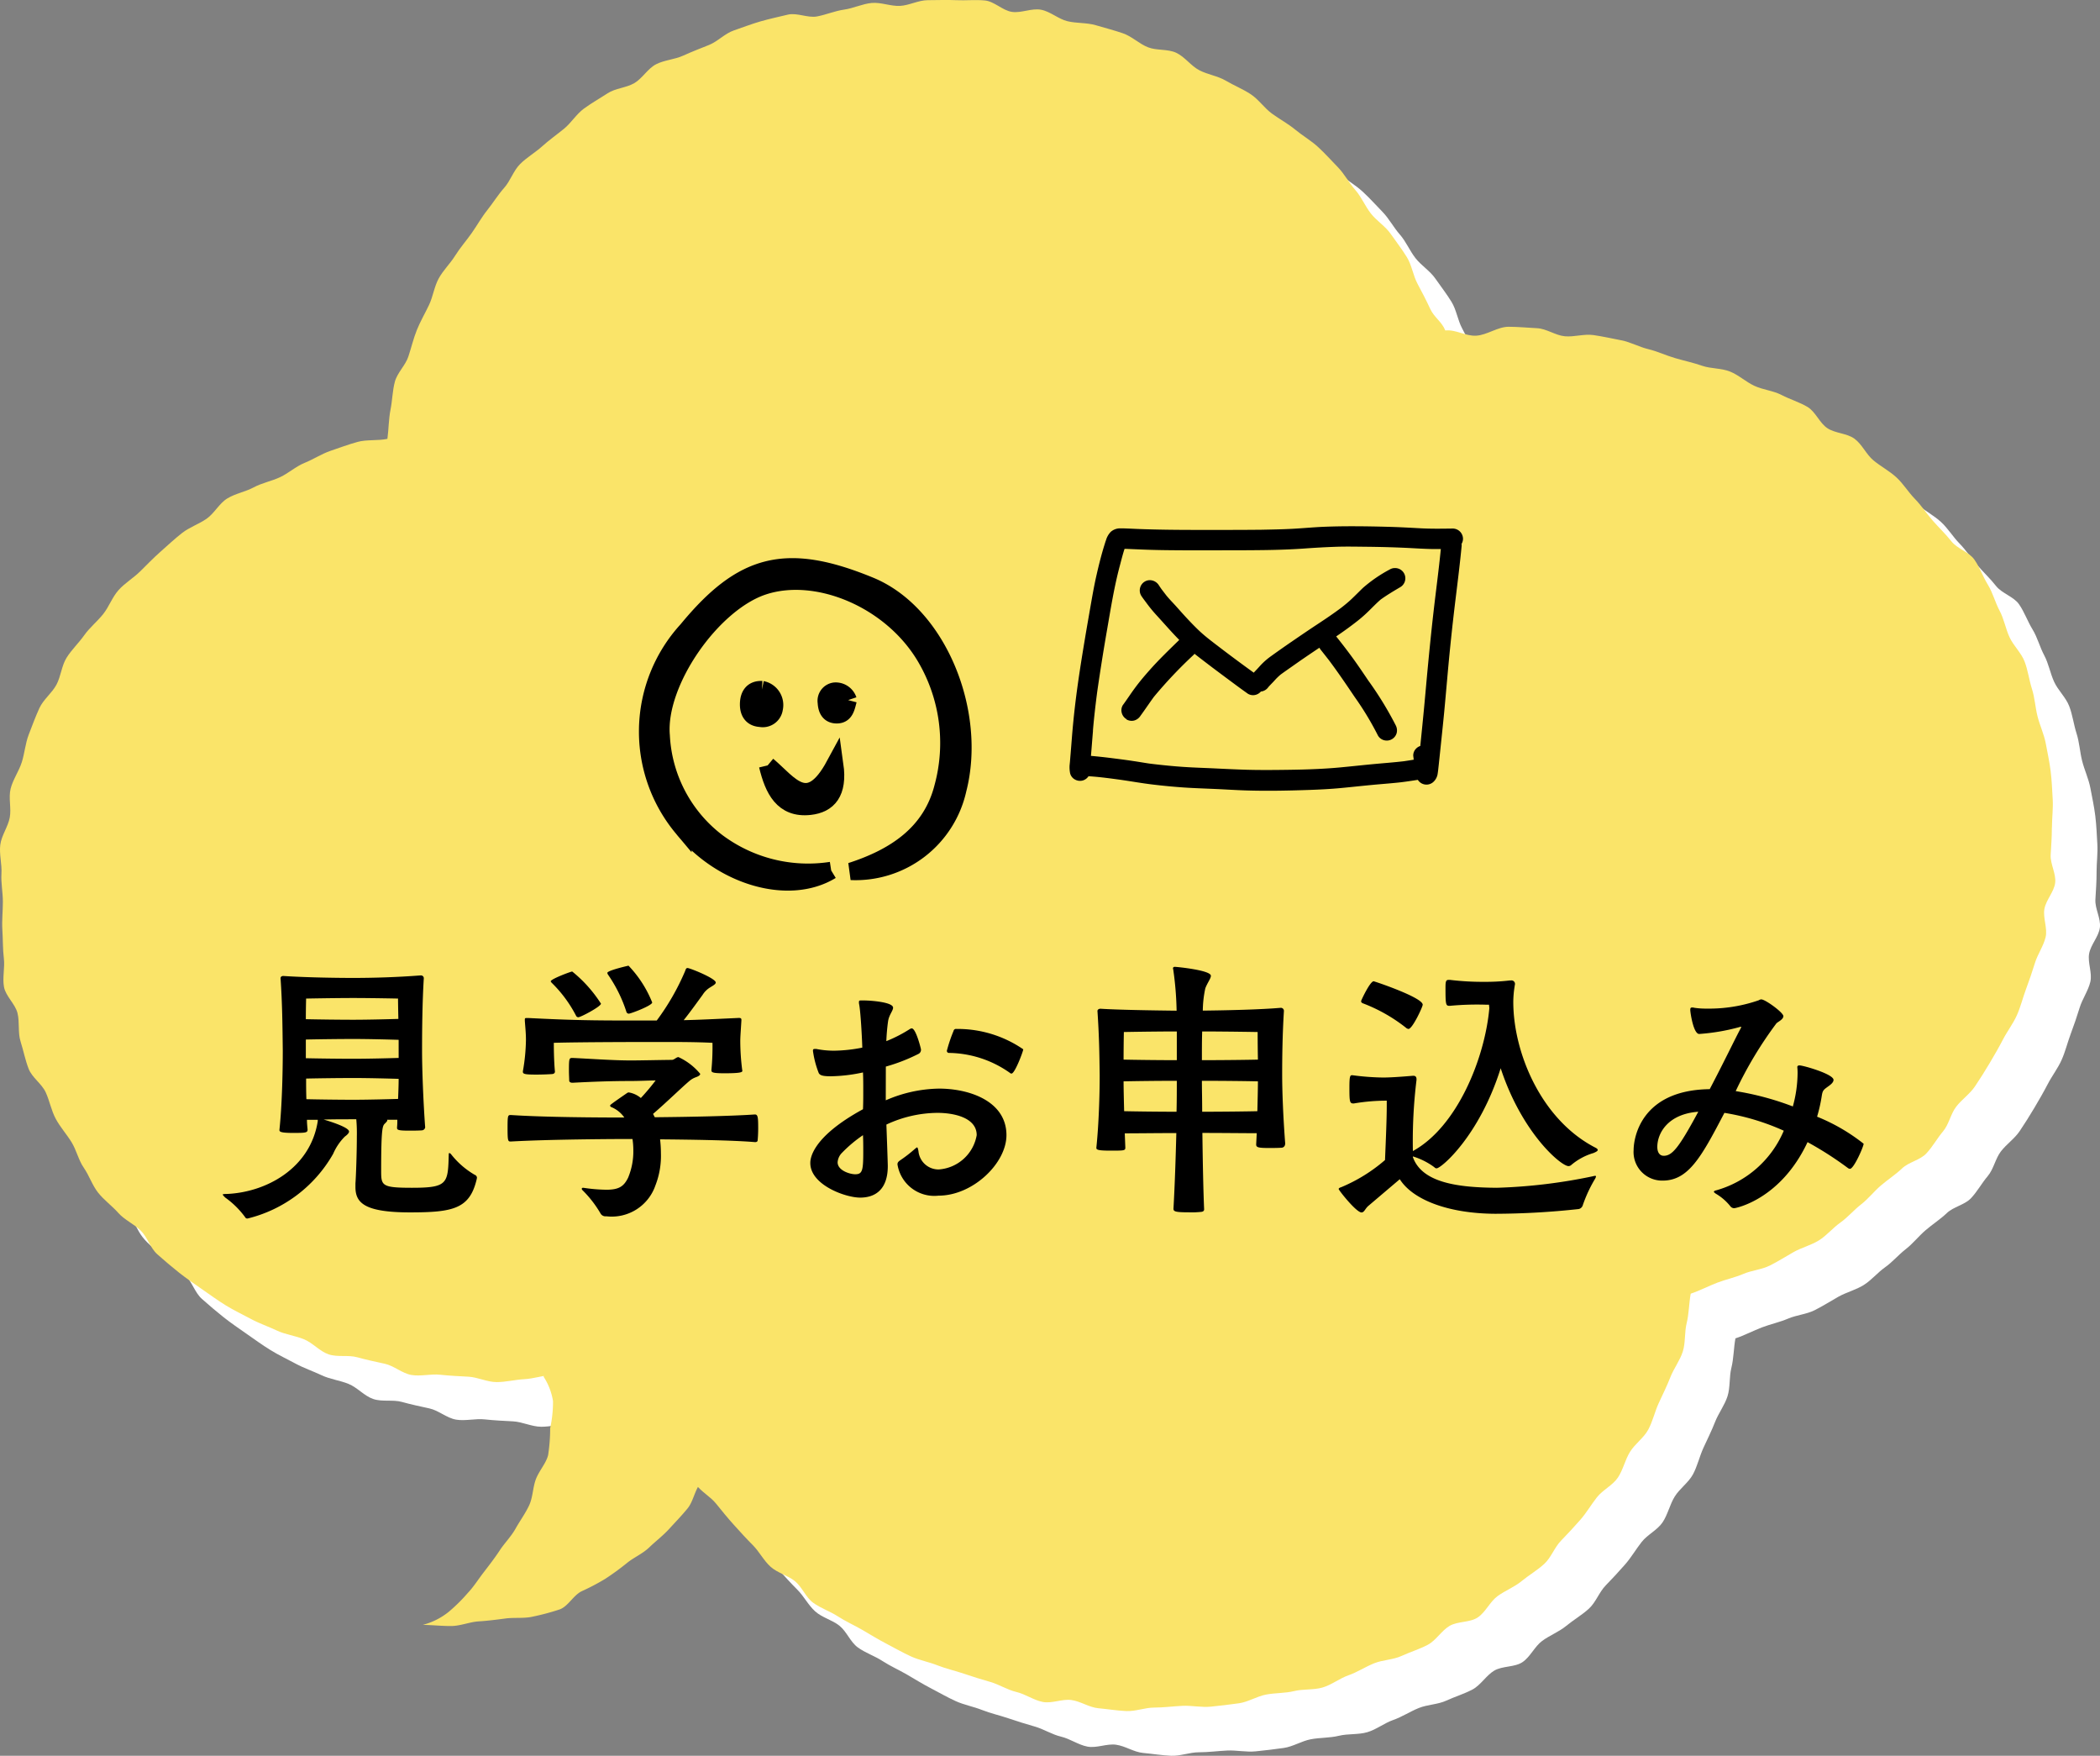<svg xmlns="http://www.w3.org/2000/svg" xmlns:xlink="http://www.w3.org/1999/xlink" width="120.554" height="100.769" viewBox="0 0 120.554 100.769">
  <rect x="0" y="0" width="120.554" height="100.769" fill="#808080" stroke="none"/>
  <defs>
    <clipPath id="clip-path">
      <rect id="長方形_94" data-name="長方形 94" width="120.554" height="100.769" fill="none"/>
    </clipPath>
    <clipPath id="clip-path-3">
      <rect id="長方形_92" data-name="長方形 92" width="117.992" height="98.207" fill="none"/>
    </clipPath>
    <clipPath id="clip-path-4">
      <rect id="長方形_88" data-name="長方形 88" width="22.584" height="15.18"/>
    </clipPath>
  </defs>
  <g id="sp_ふきだし02" transform="translate(-12786.8 330.004)">
    <g id="グループ_206" data-name="グループ 206" transform="translate(12786.8 -330.004)">
      <g id="グループ_205" data-name="グループ 205" clip-path="url(#clip-path)">
        <g id="グループ_204" data-name="グループ 204">
          <g id="グループ_203" data-name="グループ 203" clip-path="url(#clip-path)">
            <path id="パス_21438" data-name="パス 21438" d="M122.795,52.495c0-.545.076-1.08.044-1.617s-.052-1.081-.118-1.615-.181-1.065-.281-1.595-.338-1.026-.471-1.548-.158-1.072-.323-1.586-.228-1.067-.423-1.571-.637-.9-.863-1.391-.315-1.044-.57-1.521-.388-1.027-.671-1.488-.467-1-.776-1.444-.983-.621-1.317-1.047-.724-.789-1.081-1.2-.646-.86-1.025-1.248-.659-.866-1.06-1.232-.888-.62-1.307-.965-.653-.922-1.089-1.244-1.1-.306-1.556-.605-.681-.949-1.148-1.225-1-.431-1.486-.683-1.058-.294-1.551-.521-.906-.623-1.41-.825-1.092-.155-1.606-.333-1.031-.287-1.553-.44-1.005-.386-1.534-.513-1.015-.405-1.548-.507-1.06-.223-1.6-.3-1.1.119-1.64.069-1.051-.437-1.595-.463-1.087-.082-1.632-.082c-.63,0-1.241.476-1.861.511s-1.157-.362-1.775-.3c-.2-.505-.639-.746-.865-1.238s-.475-.964-.73-1.442-.325-1.059-.608-1.522-.62-.892-.929-1.337-.805-.746-1.14-1.173-.54-.95-.9-1.358-.615-.91-.995-1.3-.745-.8-1.145-1.166-.883-.643-1.3-.988-.9-.6-1.341-.923-.759-.808-1.212-1.108-.968-.505-1.436-.781-1.042-.348-1.523-.6-.828-.768-1.321-1-1.127-.117-1.632-.32-.918-.624-1.432-.8S68.426,6.6,67.9,6.446s-1.09-.1-1.619-.228-.986-.558-1.52-.66-1.128.2-1.667.124-1.018-.606-1.56-.656-1.093.009-1.638-.016-1.087,0-1.632,0-1.069.3-1.6.328-1.093-.222-1.625-.173-1.049.306-1.579.381-1.036.294-1.561.394-1.15-.229-1.67-.1-1.062.241-1.576.389-1.031.348-1.537.522-.918.631-1.415.83-1,.392-1.486.614-1.081.249-1.556.495-.783.81-1.245,1.081-1.086.29-1.534.583-.929.564-1.361.88-.731.822-1.147,1.16-.859.651-1.256,1.01-.887.636-1.265,1.017-.552.96-.908,1.36-.636.86-.97,1.279-.591.886-.9,1.324-.662.836-.946,1.291-.687.837-.944,1.308-.324,1.032-.554,1.518-.5.941-.7,1.44-.319,1.015-.488,1.525-.637.926-.775,1.446-.143,1.071-.249,1.6-.105,1.141-.178,1.675c-.533.117-1.19.031-1.711.175s-1.042.338-1.554.512-.982.488-1.484.69-.921.592-1.411.822-1.043.33-1.52.587-1.055.353-1.516.637-.74.854-1.185,1.163-.985.487-1.412.822-.824.708-1.231,1.067-.783.75-1.169,1.131-.876.668-1.239,1.072-.549.958-.887,1.382-.776.772-1.089,1.216-.726.829-1.012,1.29-.324,1.069-.581,1.547-.747.842-.975,1.336-.416,1.013-.613,1.52-.235,1.071-.4,1.59-.507.988-.64,1.517.049,1.123-.051,1.659-.474,1.024-.541,1.566.1,1.1.067,1.646.082,1.079.082,1.626S5.1,57.842,5.136,58.38s.019,1.086.085,1.621-.09,1.119.009,1.649.643.97.774,1.494.013,1.119.177,1.634.267,1.062.463,1.566.753.856.979,1.347.319,1.041.575,1.519.624.882.908,1.343.4,1.031.707,1.474.483,1,.82,1.426.8.757,1.158,1.161.9.633,1.288,1.016.547,1,.953,1.36.825.718,1.251,1.055.882.645,1.327.957.891.634,1.353.92.961.518,1.439.777,1,.433,1.491.666,1.051.295,1.555.5.9.69,1.415.866,1.128.023,1.652.17,1.044.254,1.575.371,1,.555,1.533.644,1.105-.073,1.647-.014,1.076.083,1.62.112,1.077.31,1.622.31c.53,0,1.06-.139,1.582-.167s1.044-.2,1.564-.252,1.024-.256,1.541-.339,1.019-.23,1.531-.341.971.18,1.476.043c.174.505.246.9.449,1.394s.813.807,1.045,1.287.12,1.141.38,1.607.786.778,1.072,1.228.474.966.786,1.4.834.7,1.169,1.116.664.821,1.022,1.218.708.785,1.086,1.162.624.886,1.022,1.243.976.488,1.393.823.623.934,1.057,1.247.961.485,1.41.776.935.506,1.4.774.908.548,1.384.793.931.513,1.419.734,1.018.313,1.516.51,1.011.307,1.518.48,1,.325,1.516.473.975.453,1.5.577.99.473,1.517.572,1.108-.182,1.639-.109,1.021.423,1.555.472,1.063.138,1.6.162,1.071-.2,1.607-.2,1.08-.075,1.618-.1,1.093.1,1.629.047,1.08-.119,1.614-.194,1.03-.4,1.56-.5,1.088-.072,1.612-.2,1.11-.054,1.628-.205.975-.522,1.485-.7.97-.486,1.471-.688,1.092-.2,1.582-.425,1.024-.386,1.5-.637.788-.811,1.253-1.086,1.165-.185,1.615-.483.7-.9,1.133-1.22.967-.521,1.384-.864.9-.622,1.3-.987.59-.952.968-1.338.741-.782,1.1-1.189.627-.876.96-1.3.9-.681,1.2-1.126.414-1.022.7-1.483.791-.8,1.046-1.273.375-1.028.6-1.52.471-.978.667-1.483.552-.961.716-1.478.091-1.106.223-1.633.133-1.157.232-1.691c.5-.163,1.041-.448,1.532-.634s1.009-.294,1.491-.5,1.047-.246,1.517-.479.919-.524,1.377-.78,1-.389,1.445-.667.8-.718,1.226-1.018.774-.721,1.189-1.042.74-.745,1.139-1.087.842-.624,1.222-.986,1.025-.469,1.385-.851.622-.869.961-1.269.437-1,.754-1.415.783-.728,1.077-1.164.574-.882.843-1.334.532-.908.775-1.375.575-.895.79-1.375.339-1,.525-1.5.356-.991.512-1.5.486-.963.612-1.476-.161-1.11-.067-1.63.555-.979.618-1.5-.29-1.08-.258-1.608.068-1.036.068-1.566" transform="translate(-2.438 -2.438)" fill="#fff"/>
            <g id="グループ_202" data-name="グループ 202" style="mix-blend-mode: multiply;isolation: isolate">
              <g id="グループ_201" data-name="グループ 201">
                <g id="グループ_200" data-name="グループ 200" clip-path="url(#clip-path-3)">
                  <path id="パス_21439" data-name="パス 21439" d="M117.795,47.495c0-.545.076-1.08.044-1.617s-.052-1.081-.118-1.615-.181-1.065-.281-1.595-.338-1.026-.471-1.548-.158-1.072-.323-1.586-.228-1.067-.423-1.571-.637-.9-.863-1.391-.315-1.044-.57-1.521-.388-1.027-.671-1.488-.467-1-.776-1.444-.983-.621-1.317-1.047-.723-.789-1.081-1.2-.646-.86-1.025-1.248-.659-.866-1.06-1.232-.888-.62-1.307-.965-.653-.922-1.089-1.244-1.1-.306-1.556-.605-.681-.949-1.148-1.225-1-.431-1.486-.683-1.058-.294-1.551-.521-.906-.623-1.41-.825-1.092-.155-1.606-.333-1.031-.287-1.553-.44-1.005-.386-1.534-.513-1.015-.405-1.548-.507-1.06-.223-1.6-.3-1.1.119-1.64.069-1.051-.437-1.595-.463-1.087-.082-1.631-.082c-.63,0-1.241.476-1.861.511s-1.157-.362-1.775-.3c-.2-.505-.639-.746-.865-1.238s-.475-.964-.73-1.442-.325-1.059-.608-1.522-.62-.892-.929-1.337-.805-.746-1.14-1.173-.54-.95-.9-1.358-.615-.91-.995-1.3-.745-.8-1.145-1.166-.883-.643-1.3-.988-.9-.6-1.341-.923-.759-.808-1.212-1.108-.968-.505-1.436-.781-1.042-.348-1.523-.6-.828-.768-1.321-1-1.127-.117-1.632-.32-.918-.624-1.432-.8S63.426,1.6,62.9,1.446s-1.09-.1-1.619-.228S60.3.661,59.764.559s-1.128.2-1.667.124S57.079.077,56.537.026,55.444.035,54.9.01s-1.087,0-1.632,0-1.069.3-1.6.328S50.571.121,50.04.17,48.99.477,48.461.551,47.425.845,46.9.944,45.75.715,45.23.84s-1.062.241-1.576.389-1.031.348-1.537.522-.918.631-1.415.83-1,.392-1.486.614-1.081.249-1.556.495-.783.81-1.245,1.081-1.086.29-1.534.583-.929.564-1.361.88-.731.822-1.147,1.16-.859.651-1.256,1.01-.887.636-1.265,1.017-.552.96-.908,1.36-.636.86-.97,1.279-.591.886-.9,1.324-.662.836-.946,1.291-.687.837-.944,1.308-.324,1.032-.554,1.518-.5.941-.7,1.44-.319,1.015-.488,1.525-.637.926-.775,1.446-.143,1.071-.249,1.6-.105,1.141-.178,1.675c-.533.117-1.19.031-1.711.175s-1.042.338-1.554.512-.982.488-1.484.69-.921.592-1.411.822-1.043.33-1.52.587-1.055.353-1.516.637-.74.854-1.185,1.163-.985.487-1.412.822-.824.708-1.231,1.067-.783.75-1.169,1.131-.876.668-1.239,1.072-.549.958-.887,1.382-.776.772-1.089,1.216-.726.829-1.012,1.29-.324,1.069-.581,1.547-.747.842-.975,1.336-.416,1.013-.613,1.52-.235,1.071-.4,1.59-.507.988-.64,1.517.049,1.123-.051,1.659S.083,47.947.016,48.489s.1,1.1.067,1.646.082,1.079.082,1.626S.1,52.842.136,53.38.155,54.466.221,55s-.09,1.119.009,1.649.643.97.774,1.494.013,1.119.177,1.634.267,1.062.463,1.566.753.856.979,1.347.319,1.041.575,1.519.624.882.908,1.343.4,1.031.707,1.474.483,1,.82,1.426.8.757,1.158,1.161.9.633,1.288,1.016.547,1,.953,1.36.825.718,1.251,1.055.882.645,1.327.957.891.634,1.353.92.961.518,1.439.777,1,.433,1.491.666,1.051.295,1.555.5.9.69,1.415.866,1.128.023,1.652.17,1.044.254,1.575.371,1,.555,1.533.644,1.105-.073,1.647-.014,1.076.082,1.62.112,1.077.31,1.622.31c.53,0,1.06-.139,1.582-.167s1.044-.2,1.564-.252,1.024-.256,1.541-.339,1.019-.23,1.531-.341.971.18,1.476.043c.174.505.246.9.449,1.394s.813.807,1.045,1.287.12,1.141.38,1.607.786.778,1.072,1.228.474.966.786,1.4.834.7,1.169,1.116.664.821,1.022,1.218.708.784,1.086,1.162.624.886,1.022,1.243.976.488,1.393.823.623.934,1.057,1.247.961.485,1.41.776.935.506,1.4.774.908.548,1.384.793.931.513,1.419.734,1.018.313,1.516.51,1.011.307,1.518.48,1,.325,1.516.473.975.453,1.5.577.99.473,1.517.572S60.97,97.5,61.5,97.57s1.021.423,1.555.472,1.063.138,1.6.162,1.071-.2,1.607-.2,1.08-.075,1.618-.1,1.093.1,1.629.047,1.08-.119,1.614-.194,1.03-.4,1.56-.5,1.088-.072,1.612-.2,1.11-.054,1.628-.205.975-.522,1.485-.7.97-.486,1.471-.688,1.092-.2,1.582-.425,1.024-.386,1.5-.637.788-.811,1.253-1.086,1.165-.185,1.615-.483.7-.9,1.133-1.22.967-.521,1.384-.864.9-.622,1.3-.987.59-.952.968-1.338.741-.782,1.1-1.189.627-.876.96-1.3.9-.682,1.2-1.126.414-1.022.7-1.483.791-.8,1.046-1.273.375-1.028.6-1.52.471-.978.667-1.483.552-.961.716-1.478.091-1.106.223-1.633.133-1.157.232-1.691c.5-.163,1.041-.448,1.532-.634s1.009-.294,1.491-.5,1.047-.246,1.517-.479.919-.524,1.377-.78,1-.389,1.445-.667.8-.718,1.226-1.018.774-.721,1.189-1.042.74-.745,1.139-1.087.842-.624,1.222-.986,1.025-.469,1.385-.851.622-.869.961-1.269.437-1,.754-1.415.783-.728,1.077-1.164.574-.882.843-1.334.532-.908.775-1.375.575-.895.79-1.375.339-1,.525-1.5.356-.992.512-1.5.486-.963.612-1.476-.161-1.11-.067-1.63.555-.979.618-1.5-.29-1.08-.258-1.608.068-1.036.068-1.566" transform="translate(0 0)" fill="#fae469"/>
                </g>
              </g>
            </g>
            <path id="パス_21440" data-name="パス 21440" d="M54.3,147.94a3.572,3.572,0,0,1,.538,1.4,7.166,7.166,0,0,1-.164,1.552,10.063,10.063,0,0,1-.118,1.547c-.123.48-.523.9-.706,1.39-.175.472-.168,1.035-.387,1.5s-.53.886-.779,1.332-.63.824-.906,1.245c-.288.44-.6.84-.9,1.231-.33.425-.6.864-.934,1.212a9.541,9.541,0,0,1-1.094,1.081,3.938,3.938,0,0,1-1.49.748c.533.008,1.138.072,1.647.066.531-.007,1.048-.234,1.558-.266.528-.033,1.043-.1,1.552-.167s1.071.012,1.576-.11a13.751,13.751,0,0,0,1.531-.411c.478-.177.773-.793,1.247-1.037a12.874,12.874,0,0,0,1.364-.716,15.334,15.334,0,0,0,1.25-.911c.385-.317.892-.524,1.283-.9.358-.346.785-.666,1.15-1.068.336-.37.706-.748,1.049-1.169.316-.389.4-1,.72-1.431.534-.641.62-.571,1.165-1.2s.607-.58,1.152-1.211.556-.625,1.1-1.258,1.1-.464,1.038-1.3c-.054-.756-.63-.4-1.253-.83s-.558-.526-1.181-.958-.729-.278-1.35-.709-.666-.369-1.289-.8-.574-.5-1.2-.935-.69-.337-1.313-.769-.524-.577-1.147-1.009-.547-.545-1.172-.978-.548-.961-1.247-.663c-.806.344-.194.753-.488,1.579s-.456.768-.75,1.594-.368.8-.674,1.623a6,6,0,0,0-.375,1.708" transform="translate(-23.091 -68.921)" fill="#fae469"/>
          </g>
        </g>
      </g>
    </g>
    <path id="パス_21759" data-name="パス 21759" d="M12.064-4c-.1-1.376-.176-3.232-.176-4.368,0-1.232.016-2.8.1-4.16a.159.159,0,0,0-.16-.16h-.032c-1.3.1-2.64.144-3.856.144-1.12,0-2.816-.032-4.016-.112-.112,0-.16.064-.16.128.1,1.424.112,2.752.128,4.16,0,1.3-.048,3.2-.192,4.544,0,.1.032.176.8.176.72,0,.816-.016.816-.192C5.3-4.016,5.28-4.208,5.28-4.4H5.9v.08C5.472-1.6,2.912-.224.64-.144c-.16,0-.192.016-.192.032,0,.032.048.08.144.176a4.977,4.977,0,0,1,1.136,1.12.14.14,0,0,0,.144.08A7.774,7.774,0,0,0,6.784-2.448a3.189,3.189,0,0,1,.672-.992c.112-.08.24-.192.24-.288,0-.24-1.072-.576-1.456-.688.576-.016,1.2-.016,1.68-.016h.192a9.017,9.017,0,0,1,.032.992c0,.9-.048,2.288-.08,2.688v.208c0,.9.5,1.456,3.136,1.456,2.48,0,3.424-.208,3.824-1.9a.693.693,0,0,1,.016-.08.187.187,0,0,0-.128-.176,4.744,4.744,0,0,1-1.36-1.184c-.032-.032-.064-.064-.1-.064-.016,0-.032.016-.032.08C13.376-.736,13.36-.5,11.3-.5c-1.744,0-1.76-.128-1.76-.992,0-2.432.08-2.56.208-2.688.08-.08.144-.144.144-.192,0-.016,0-.016-.016-.032h.592a3.9,3.9,0,0,1-.016.432v.032c0,.112.048.16.672.16.256,0,.528,0,.752-.016a.2.2,0,0,0,.192-.192Zm-1.536-6.192c-.528.016-1.728.048-2.592.048-.8,0-2.032-.016-2.72-.032,0-.656.016-1.184.016-1.184s1.648-.032,2.7-.032,2.576.032,2.576.032S10.512-10.848,10.528-10.192Zm.016,3.44c0,.352-.016.736-.032,1.152-.544.016-1.728.048-2.576.048-.8,0-2.016-.016-2.688-.032C5.232-6,5.232-6.4,5.232-6.768,5.9-6.784,7.152-6.8,7.952-6.8,8.816-6.8,10.016-6.768,10.544-6.752Zm0-1.2c-.528.016-1.744.048-2.608.048-.8,0-2.048-.016-2.72-.032V-9.008c.672-.016,1.936-.032,2.736-.032.864,0,2.064.032,2.592.048ZM23.968-3.3a4.309,4.309,0,0,1,.048.64,3.924,3.924,0,0,1-.3,1.584c-.24.48-.5.688-1.248.688A9.377,9.377,0,0,1,21.152-.5h-.016c-.048,0-.08.016-.08.064a.146.146,0,0,0,.048.08A6.382,6.382,0,0,1,22.144.992a.328.328,0,0,0,.32.144A2.651,2.651,0,0,0,25.28-.624,4.665,4.665,0,0,0,25.6-2.48a6.914,6.914,0,0,0-.048-.8c1.712.016,4.16.048,5.456.16.048,0,.144-.016.144-.1.016-.144.032-.416.032-.688,0-.64-.016-.8-.192-.8-1.424.1-4.048.144-5.744.16l-.1-.192c.784-.672,1.664-1.536,2.1-1.9a1.164,1.164,0,0,1,.368-.208c.176-.064.24-.128.24-.192A3.53,3.53,0,0,0,26.608-8c-.128,0-.24.16-.384.16-.384,0-1.824.032-2.336.032-1.04,0-2.384-.1-3.36-.144-.192,0-.208.016-.208.72,0,.24.016.48.016.592.016.1.128.112.192.112,1.2-.064,2.288-.1,3.216-.1.672,0,1.184-.032,1.552-.032a12.919,12.919,0,0,1-.848,1.008,1.445,1.445,0,0,0-.688-.32.172.172,0,0,0-.1.032c-.976.672-.976.688-.976.72a.1.1,0,0,0,.048.08,1.7,1.7,0,0,1,.768.608c-1.472,0-4.608-.016-6.512-.144-.176,0-.192.016-.192.768s.032.752.192.752C19.184-3.28,22.816-3.3,23.9-3.3Zm6.3-3.952a13.188,13.188,0,0,1-.112-1.664c0-.256.032-.64.064-1.184v-.048c0-.064-.032-.1-.144-.1-1.392.064-2.352.112-3.168.128.4-.5.864-1.152,1.088-1.456a1.292,1.292,0,0,1,.416-.416c.176-.112.336-.192.336-.288,0-.24-1.488-.832-1.616-.832-.08,0-.1.048-.144.176A13.673,13.673,0,0,1,25.36-10.1H23.984c-2.288,0-3.488-.016-6-.144H17.9c-.1,0-.112.016-.112.1v.064c.032.432.064.72.064,1.1a11.051,11.051,0,0,1-.176,1.792v.032c0,.128.128.16.768.16.352,0,.72-.016.928-.032q.144-.024.144-.144c-.016-.144-.064-.736-.064-1.648,1.664-.048,5.6-.048,6.1-.048,1.04,0,2.064,0,3.008.048A14.058,14.058,0,0,1,28.5-7.264v.032c0,.112.1.16.752.16.944,0,1.024-.064,1.024-.144ZM25.1-11.136a6.591,6.591,0,0,0-1.36-2.112s-1.216.272-1.216.416a.278.278,0,0,0,.048.112,8.1,8.1,0,0,1,1.04,2.1.152.152,0,0,0,.144.128C23.888-10.5,25.1-10.96,25.1-11.136Zm-2.944.064a7.652,7.652,0,0,0-1.648-1.84c-.08,0-1.232.432-1.232.56,0,.032.032.064.08.112a7.377,7.377,0,0,1,1.376,1.872.143.143,0,0,0,.128.08C20.992-10.288,22.16-10.9,22.16-11.072ZM38.512-7.456A10.223,10.223,0,0,0,40.4-8.192a.259.259,0,0,0,.128-.256c0-.032-.288-1.2-.528-1.2a.227.227,0,0,0-.1.032,7.951,7.951,0,0,1-1.36.7c.016-.384.048-.768.1-1.136s.288-.608.288-.784c0-.32-1.28-.416-1.7-.416h-.1c-.128,0-.16,0-.16.1a.551.551,0,0,0,.016.144c.1.56.176,2.3.176,2.464a8.723,8.723,0,0,1-1.616.176,5.178,5.178,0,0,1-1.024-.1h-.08c-.1,0-.112.032-.112.112a5.432,5.432,0,0,0,.336,1.28c.08.128.24.176.688.176A9.241,9.241,0,0,0,37.2-7.12c.016.336.016.688.016,1.056,0,.352,0,.7-.016,1.056C34.176-3.36,34.176-2.1,34.176-1.92c0,1.248,2,1.984,2.864,1.984S38.624-.4,38.624-1.744c0-.032,0-.208-.08-2.384A7.014,7.014,0,0,1,41.472-4.8c.912,0,2.256.256,2.256,1.28a2.38,2.38,0,0,1-2.176,1.968,1.156,1.156,0,0,1-1.168-1.056c-.032-.16-.048-.208-.08-.208s-.048.032-.1.064a8.125,8.125,0,0,1-.864.672c-.112.08-.16.128-.16.24A2.141,2.141,0,0,0,41.536-.048c1.968,0,3.9-1.856,3.9-3.472,0-1.936-2.1-2.672-3.872-2.672a7.9,7.9,0,0,0-3.056.672Zm7.216.4c.192,0,.672-1.28.672-1.392a6.654,6.654,0,0,0-3.84-1.168.139.139,0,0,0-.16.112,8.565,8.565,0,0,0-.384,1.136.118.118,0,0,0,.128.128,6.182,6.182,0,0,1,3.5,1.152A.1.1,0,0,0,45.728-7.056ZM37.2-3.52c.016.32.016.64.016.944,0,1.088-.048,1.3-.464,1.3-.288,0-1.008-.208-1.008-.688A.854.854,0,0,1,36-2.512,7.673,7.673,0,0,1,37.2-3.52Zm24.24.5c-.112-1.424-.176-2.976-.176-3.952,0-1.056.016-2.288.1-3.68a.173.173,0,0,0-.16-.176h-.032c-1.136.1-3.04.144-4.464.16a6.325,6.325,0,0,1,.144-1.28c.128-.336.32-.56.32-.72,0-.32-1.952-.512-2.064-.512-.064,0-.112.016-.112.1,0,.016.016.032.016.064a18.618,18.618,0,0,1,.192,2.352c-1.424-.016-3.392-.048-4.368-.112-.112,0-.176.064-.176.128.1,1.472.112,2.48.128,3.68,0,1.12-.048,2.8-.192,4.176,0,.112.1.16.816.16.784,0,.848,0,.848-.176l-.032-.816c.688,0,1.952-.016,2.96-.016C55.152-2.208,55.1-.64,55.024.7c0,.16.1.208.88.208A5.078,5.078,0,0,0,56.64.88q.144-.024.144-.144c-.048-1.072-.08-2.768-.1-4.384,1.072,0,2.5.016,3.12.016l-.032.64c0,.16.08.208.7.208.256,0,.544,0,.768-.016a.209.209,0,0,0,.192-.208ZM59.872-6.608c0,.4-.016,1.056-.032,1.712-.608.016-2.08.032-3.168.032,0-.672-.016-1.28-.016-1.776C57.776-6.64,59.28-6.624,59.872-6.608ZM55.216-6.64c0,.5,0,1.1-.016,1.776-1.04,0-2.32-.016-3.008-.032-.016-.672-.032-1.3-.032-1.712C52.848-6.624,54.16-6.64,55.216-6.64Zm1.456-2.832c1.312,0,3.184.032,3.184.032s0,.784.016,1.584c-.592.016-2.1.032-3.216.032C56.656-8.432,56.656-8.976,56.672-9.472ZM55.216-7.824c-1.04,0-2.352-.016-3.056-.032,0-.784.016-1.584.016-1.584s1.712-.032,3.04-.032Zm12.8,6.832C68.752.176,70.768.976,73.488.992a45.029,45.029,0,0,0,4.8-.272.309.309,0,0,0,.224-.192,7.927,7.927,0,0,1,.72-1.552.418.418,0,0,0,.048-.128c0-.016,0-.032-.048-.032a.282.282,0,0,0-.1.016A31.079,31.079,0,0,1,73.584-.5c-2.192-.016-4.288-.272-4.816-1.76V-2.3A4.071,4.071,0,0,1,70-1.68a.165.165,0,0,0,.128.064c.272,0,2.464-1.872,3.68-5.744C75.04-3.616,77.28-1.744,77.7-1.744a.229.229,0,0,0,.16-.064,3.485,3.485,0,0,1,1.28-.688c.144-.064.24-.112.24-.176,0-.032-.032-.08-.128-.128-3.12-1.6-4.72-5.456-4.72-8.368a5.685,5.685,0,0,1,.08-.912c0-.032.016-.08.016-.1A.2.2,0,0,0,74.4-12.4h-.064a11.723,11.723,0,0,1-1.472.08,15.518,15.518,0,0,1-1.968-.112h-.08c-.16,0-.176.112-.176.464,0,.912.016,1.024.208,1.024H70.9a16.673,16.673,0,0,1,2.064-.064h.176c0,.064.016.144.016.208C72.9-7.936,71.312-4,68.768-2.608a28.908,28.908,0,0,1,.208-4.08v-.048c0-.112-.048-.192-.176-.192h-.032c-.768.064-1.312.1-1.728.1A14.625,14.625,0,0,1,65.3-6.96h-.032c-.112,0-.144.1-.144.72,0,.784.016.9.224.9h.032a11.248,11.248,0,0,1,1.888-.16v.272c0,.784-.048,1.872-.1,3.136a9.331,9.331,0,0,1-2.5,1.552c-.1.032-.16.064-.16.112,0,.064,1.008,1.344,1.312,1.344.16,0,.208-.224.4-.384Zm.5-8.624c.224,0,.816-1.264.816-1.392,0-.416-2.768-1.344-2.816-1.344-.208,0-.72,1.1-.72,1.136,0,.064.032.1.1.128A9.324,9.324,0,0,1,68.352-9.7.3.3,0,0,0,68.512-9.616Zm19.1-.112a.416.416,0,0,1-.048.112c-.272.5-.976,1.968-1.76,3.456-3.984.048-4.368,2.848-4.368,3.488A1.64,1.64,0,0,0,83.1-.912c1.488,0,2.224-1.344,3.552-3.888a13.514,13.514,0,0,1,3.408,1.024A5.964,5.964,0,0,1,86.176-.352c-.08.016-.128.048-.128.08s.048.064.112.112a3.005,3.005,0,0,1,.832.72.28.28,0,0,0,.224.112c.064,0,2.656-.48,4.208-3.792a19.851,19.851,0,0,1,2.336,1.5.227.227,0,0,0,.1.032c.224,0,.784-1.28.784-1.44a10.817,10.817,0,0,0-2.672-1.552,9.031,9.031,0,0,0,.272-1.216c.048-.3.112-.336.352-.512.16-.112.32-.24.32-.384,0-.336-1.744-.832-1.952-.832-.08,0-.128.032-.128.1a3.083,3.083,0,0,1,.016.384,7.351,7.351,0,0,1-.272,1.872,16.405,16.405,0,0,0-3.28-.88,22.576,22.576,0,0,1,2.336-3.888c.1-.1.4-.224.4-.416,0-.208-1.04-.96-1.264-.96a.258.258,0,0,0-.144.048,8.668,8.668,0,0,1-2.992.48,4.358,4.358,0,0,1-.72-.048.312.312,0,0,0-.112-.016c-.1,0-.112.048-.112.144,0,.128.176,1.376.512,1.376a11.793,11.793,0,0,0,2.272-.384.812.812,0,0,1,.144-.032ZM85.152-4.864c-1.12,2.08-1.5,2.528-1.984,2.528-.208,0-.368-.16-.368-.512C82.8-3.616,83.392-4.736,85.152-4.864Z" transform="translate(12799.141 -261.333)"/>
    <g id="グループ_207" data-name="グループ 207" transform="translate(12848.202 -299.8)">
      <g id="グループ_188" data-name="グループ 188" clip-path="url(#clip-path-4)">
        <path id="パス_21424" data-name="パス 21424" d="M.3,14.531a.593.593,0,0,0,.454.06.593.593,0,0,0,.332-.244c.659.039,1.314.134,1.967.221L2.9,14.548c.623.087,1.241.2,1.865.274q.9.109,1.8.171c.6.04,1.209.059,1.813.086s1.192.066,1.789.084c1.206.036,2.415.011,3.62-.031.595-.021,1.19-.051,1.782-.107.626-.059,1.251-.129,1.877-.187.47-.044.941-.078,1.41-.127.381-.039.758-.1,1.135-.157a.587.587,0,0,0,.913.1.793.793,0,0,0,.228-.47c.021-.129.033-.259.048-.389.017-.147.031-.294.047-.441q.046-.435.091-.868c.063-.6.127-1.207.185-1.81.121-1.263.221-2.529.351-3.792q.142-1.4.313-2.788c.121-.99.245-1.978.339-2.971a.392.392,0,0,0-.007-.111.573.573,0,0,0,.085-.3A.593.593,0,0,0,22,.131c-.613.008-1.226.019-1.839-.014S18.939.049,18.33.033c-.7-.019-1.4-.033-2.1-.033-.533,0-1.066.008-1.6.029-.6.024-1.2.082-1.8.115S11.618.188,11.011.2C9.8.213,8.581.21,7.367.21,6.2.21,5.027.2,3.857.153,3.589.141,3.32.128,3.051.12c-.058,0-.114,0-.171,0a.814.814,0,0,0-.516.2A1.125,1.125,0,0,0,2.09.8c-.032.08-.055.163-.081.245-.186.591-.337,1.2-.473,1.8S1.3,4.034,1.194,4.633C1.087,5.252.978,5.869.875,6.488.665,7.747.464,9.008.315,10.275q-.11.934-.184,1.871-.035.448-.072.9c-.013.155-.026.309-.038.464L0,13.724a1.814,1.814,0,0,0,.03.456.566.566,0,0,0,.27.352m1.039-2.8c.062-.734.147-1.466.242-2.2q.257-1.793.568-3.579c.214-1.23.408-2.466.731-3.674.087-.327.168-.66.275-.983l.058,0,.4.017c.3.013.6.026.9.036.561.019,1.123.025,1.684.029,1.22.009,2.441,0,3.661,0,1.2-.005,2.409-.014,3.611-.1.606-.044,1.212-.079,1.821-.1s1.249-.005,1.872,0c.809.01,1.618.033,2.426.075.391.021.781.045,1.173.053.183,0,.366,0,.55,0-.119,1.211-.283,2.416-.421,3.624-.15,1.315-.279,2.631-.4,3.949-.076.857-.155,1.714-.241,2.57q-.058.58-.117,1.161a.591.591,0,0,0-.233.143.562.562,0,0,0-.172.416c.01.075.019.152.028.228-.188.032-.377.062-.566.089-.579.068-1.16.11-1.74.164-.626.059-1.251.128-1.877.187-1.184.113-2.38.137-3.569.148-.611.006-1.221.008-1.833-.01S8.976,13.929,8.38,13.9s-1.21-.046-1.813-.086-1.2-.1-1.8-.171l-.2-.025c-.307-.045-.612-.1-.918-.144-.389-.06-.78-.109-1.17-.159-.417-.053-.835-.1-1.253-.136l.029-.348c.03-.367.058-.734.089-1.1" transform="translate(0)"/>
        <path id="パス_21425" data-name="パス 21425" d="M20.759,25.256a.593.593,0,0,0,.454.06.637.637,0,0,0,.352-.271c.264-.358.508-.73.772-1.089a25.812,25.812,0,0,1,2.277-2.406.551.551,0,0,0,.05-.061q.163.129.328.255.355.273.711.543.693.52,1.39,1.035c.21.156.424.309.637.461a.571.571,0,0,0,.454.059.589.589,0,0,0,.292-.188.575.575,0,0,0,.1-.017.6.6,0,0,0,.33-.239c.112-.128.237-.246.351-.373a3.332,3.332,0,0,1,.358-.348c.2-.146.4-.285.6-.425.233-.163.464-.328.7-.489q.458-.313.918-.621a1.091,1.091,0,0,0,.094.138q.228.287.453.575c.514.685.994,1.393,1.47,2.1a17.27,17.27,0,0,1,1.344,2.223.57.57,0,0,0,.352.271.589.589,0,0,0,.724-.411.626.626,0,0,0-.059-.453,19.732,19.732,0,0,0-1.572-2.563c-.27-.4-.539-.8-.822-1.194-.327-.454-.67-.9-1.019-1.335.429-.291.848-.593,1.255-.915a8,8,0,0,0,.64-.57c.218-.214.43-.434.66-.633.358-.257.735-.482,1.116-.706a.588.588,0,0,0-.3-1.1.574.574,0,0,0-.292.079,8.069,8.069,0,0,0-1.549,1.065c-.217.21-.428.425-.647.633-.189.179-.391.344-.6.506-.435.326-.884.629-1.338.928s-.925.619-1.385.934q-.647.442-1.284.9a4,4,0,0,0-.591.508c-.084.091-.165.184-.251.274-.057.059-.112.117-.166.177q-1.239-.893-2.449-1.829c-.244-.19-.482-.385-.708-.6s-.454-.452-.673-.686-.414-.457-.62-.686-.4-.421-.579-.644c-.116-.152-.231-.3-.348-.456l.092.119q-.085-.115-.163-.236a.62.62,0,0,0-.516-.291.571.571,0,0,0-.29.079.593.593,0,0,0-.211.805c.094.145.2.281.3.416a8.327,8.327,0,0,0,.553.679c.193.209.382.422.573.633.249.277.5.553.763.818l-.011.009c-.58.566-1.165,1.127-1.7,1.733-.295.331-.578.668-.842,1.026-.236.319-.451.654-.687.974a.565.565,0,0,0-.059.454.591.591,0,0,0,.27.352" transform="translate(-17.494 -14.17)"/>
      </g>
    </g>
    <g id="グループ_208" data-name="グループ 208" transform="translate(12823.978 -297.47)">
      <path id="パス_21426" data-name="パス 21426" d="M10.539,17.427c-2.485,1.514-6.366.278-8.516-2.421A8.631,8.631,0,0,1,2.271,3.622C5.436-.22,7.939-.9,12.76,1.084c3.93,1.618,6.18,7.295,5.045,11.693a6.012,6.012,0,0,1-6.131,4.7c2.528-.816,4.6-2.175,5.279-4.82a9.692,9.692,0,0,0-.967-7.416C14.046,1.883,9.745.084,6.638,1.108,3.674,2.084.509,6.646.777,9.692A8.177,8.177,0,0,0,4,15.8a8.727,8.727,0,0,0,6.538,1.628" transform="translate(0 0)" stroke="#000" stroke-width="1"/>
      <path id="パス_21427" data-name="パス 21427" d="M19.9,32.873c1.244,1.044,2.317,2.815,3.854-.028.222,1.587-.374,2.256-1.433,2.372-1.544.169-2.09-.968-2.421-2.344" transform="translate(-13.012 -21.477)" stroke="#000" stroke-width="1"/>
      <path id="パス_21428" data-name="パス 21428" d="M17.516,20.356a.9.9,0,0,1,.7,1.087A.661.661,0,0,1,17.43,22c-.534-.029-.7-.414-.68-.867s.226-.8.767-.775" transform="translate(-10.951 -13.309)" stroke="#000" stroke-width="1"/>
      <path id="パス_21429" data-name="パス 21429" d="M30.9,21.117c-.113.43-.18.829-.631.841s-.6-.311-.619-.706a.558.558,0,0,1,.476-.647.754.754,0,0,1,.774.511" transform="translate(-19.389 -13.47)" stroke="#000" stroke-width="1"/>
    </g>
  </g>
</svg>

